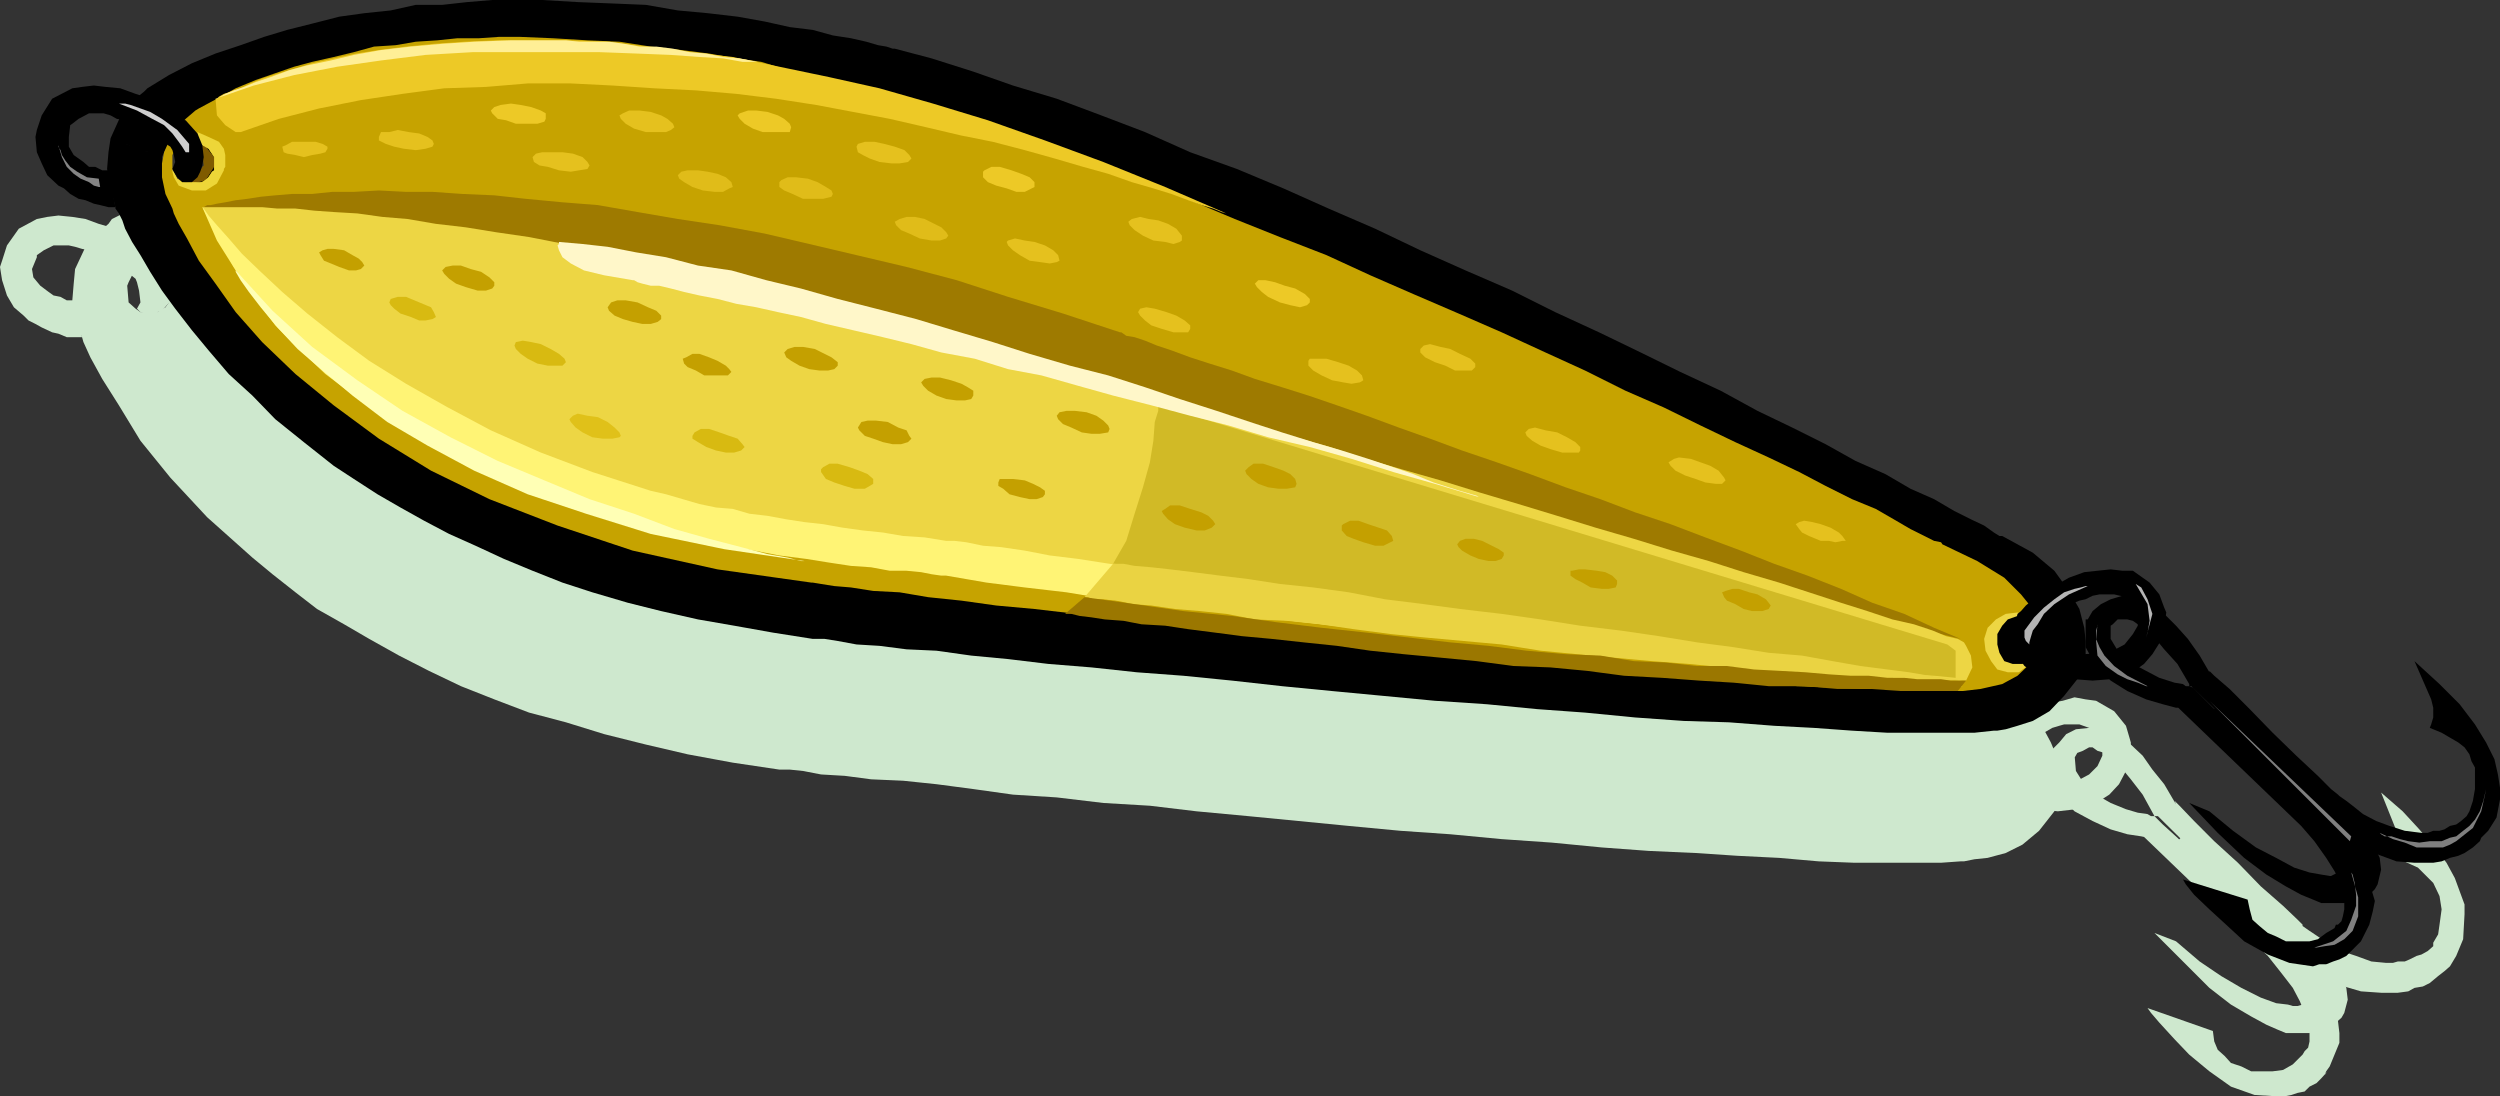 <svg xmlns="http://www.w3.org/2000/svg" width="359.602" height="157.699"><rect width="100%" height="100%" fill="#333333" stroke="none"/><path fill="#cee8ce" d="m10.8 38.7-.198 2.1-.2 2.4.2 2.698L11.8 48.5l.199.7 1 2.198 1.703 3.102 2.399 3.8 3.101 5.098L24.5 68.7l5.3 5.7 6.5 5.8 2.903 2.399L42.5 85.2l3.102 2.399L49.5 89.8l3.602 2.097 4.3 2.403 4.301 2.199 4.598 2.2 4.8 1.898 5 1.902 5.301 1.398 5.5 1.7 6 1.5 6 1.402 6.5 1.2 6.7 1h1.5l1.898.198 2.602.5 3.398.2 3.8.5 4.602.203 4.801.5 5.297.699 5.703.8 6.297.4 6.703.8 6.7.398 6.699.801 7.5.7 7.199.699 7.199.703 7.402.699 7.2.5 7.398.7 7.203.5 7.2.698 6.8.5 6.7.301 6 .399 6 .3 5.699.5 5.101.2h12.5l2.797-.2h.5l1.5-.3 1.902-.2 2.598-.699 2.402-1.199 2.399-2 2.199-2.8 1.203-3.602v-.5l-.3-1.2L296 109.2l-1-2.398-1.398-2.602-2.399-2.699L288 98.898l-4.297-2.199-.203-.199-.7-.2-1.5-1-2.097-1-2.402-1.402-2.899-1.398-3.101-1.7-3.899-1.902-4.3-2.199-4.301-2.398-4.801-2.602-5.098-2.398-5.5-2.903-5.699-2.699-5.8-2.8-6.2-2.899-6-3.102-6.5-2.898-6.5-3.102-6.5-3.199L193 51.9l-6.7-3.2-6.698-2.601-6.801-2.899-6.399-2.898-6.5-2.403-6.5-2.597-6.199-2.203-6.3-2.098-6-1.902-5.7-2-5.601-1.399-.7-.199-2.101-.5-3.598-1-4.601-.7-5.5-1.202-6.7-1-7.5-.7-7.699-.699-8.601-.7H68l-8.898.5-8.899.898-9.101 1.5-8.899 2.403L24 27.598 16.102 31.5l-.5.7-1.399 1.198-1.902 2.102-1.5 3.2 7.5 2.398.199-.5.5-1 1.203-.7h2.2l1.398.7.699 1.5v1.601l-.2.801-.5.7-1.198.698h-2.399l-.703-.5-1-.898-.2-2.402-7.5-2.399m301.5 83.199 21.302 20.2-.2-.2.2.2v1.203l-.399.199v.5l.2.3-.5.2h-1.7l-.703.2h-.7l-.698-.2-1.7-.2-2.199-.8-2.8-1.402-2.903-1.7-3.098-2.097-3.402-2.903-3.098-1.199 7.899 7.899 3.101 2.402 2.899 1.7 2.199 1.198 1.602.7 1.199.5h.5-.2 3.102l1-.297 1.2-.203.898-.5.699-.5.8-.7.403-.699.5-1.898-.203-1.703-.7-1.7-.8-.699h-.2L314.704 119.5l-2.402 2.398"/><path fill="#cee8ce" d="M344.703 119.5 342.5 114l3.102 2.7 2.398 2.6 2.203 2.598 1.7 2.2 1.199 2.203 1.398 3.797v1.402l-.2 3.598-1 2.402-.898 1.5-.8.7-.899.698-1.203 1-1 .5-1.2.2-.898.5-1.5.203H342.5l-2.898-.203-2.399-.7-2.402-1.5-1.899-1.199-1.699-1.398-1.402-1-.7-.903-.5-.5-18.199-18h-.5l-1.699-3.097-1.703-2.203-1.398-1.7-1.5-1.199-.899-.898-1-.301-.703-.5h-.5l-.898.5-.801.3-.399.7v.2-.7l.2 2.398 1.199 1.903 1.699 1.5 2.102 1.199 2.199.898 1.699.5 1.402.2.5.3h.5l1.2 1.2 2.101 1.902 2.899 2.898 3.398 3.102 3.3 3.398 2.903 2.602 1.899 2.2 1 .698 1.898 2.102 1.703 2.2 1.399 1.898 1.199 1.902 1 1.7.5 1.698.199 1.7V150l-1.398 3.398-.5.7-.2.5.399-.5-.899 1-.699.703-1 .5-.703.699-1 .2-.898.3-1 .2h-1l-3.301-.2-3.399-1.2-3.101-2.202-2.899-2.399-2.101-2.199-2.2-2.402-1.199-1.399-.5-.699 9.399 3.3.199 1.5.5 1.2 1 .898.902 1 1.5.5 1.399.7h3.101l1.5-.2 1.399-.8 1.199-1.2.203-.199.297-.5.5-.5.203-.898v-1.703l-.203-1.2-.5-1.199-.7-1.699-1-1.902-1.698-2.2-1.899-2.398L308 120l.902.5-.902-.2-2-.3-2.398-.7-2.602-1.202-2.598-1.399-2.199-2.199-1.203-2.602v-3.597l.203-.5.297-.301.703-.7 1-1.202 1.399-.7 1.898-.199h1.5l1.402.399 1.399 1 1.699 1 1.703 1.601 1.399 2 1.699 2.102 1.699 2.898-.2-.5.7.7 2.102 2.199L318.5 121l3.402 3.098 3.301 3.402 3.2 2.8 2.097 2 .703.7v.2l1 .698 1.2.801 1.699 1.2 1.699.902 2.101.699 2.2.8 2.101.2h1l.7-.2h1l.699-.3 1-.5.699-.2.902-.5.797-.702v-.5l.703-1.2.2-1.398.3-2.2-.3-1.902L350 127l-2.2-2.2-3.097-1.402.2-.5v-1l.3-1.398-.5-1"/><path fill="#cee8ce" d="M286.8 115h.5l1.5.5 2.102.398 2.2.5 2.898.301 2.602-.3 2.601-.7 2.2-1.398 1.398-1.5 1-1.903.699-1.699v-2.398l-.2-.703-.5-1.7-1.698-2.097-2.602-1.5-1.5-.203-1.598-.297-1.699.5-1.902.297-2.399.703-2.199 1.199-1.902 1.2-1.899 1.698-.8.7-.399.703-.3.5v.5l.5.898.699.301.699.398.8-.199 1.399-1.398 1.402-.801 1.2-.902 1.5-.7.898-.5 1.203-.699 1-.3.7-.2h2.199l1.398.5 1 .7.5.199.402 1.703v1.398l-.699 1.5-1.203 1.2-1.7.902-1.898.5h-2.101l-2-.5-1.899-.203-1.402-.5-1.5-.2-.7-.3h-.898l-.8.3-.399.7-.3.703v.699l.699.5.5.3.699.7M21.602 36l-.899-.2-1.902-1.702-2.2-1.2-2.398-.699-1.902-.699-1.899-.3-2-.2-1.601.2-1.5.3-2.598 1.398L1 35.301.3 37.5l-.3.898.3 1.903L1 42.5l1 1.7 1.402 1.198.7.7 1 .5.898.5 1.5.703.902.199 1.2.5H11.8l-1.2-5.3h-1l-.898-.5-1-.2L7 42l-1.2-.902-1-1.2-.198-1.199L5.3 37v-.3l1-.7 1.402-.7h2.2l.898.2 1 .3 1 .2 1.199.7 1.203.5 1.399.698 1.398 1 1.5 1.2.203.5L20 41.8l.203 1.699-.5.898.297.301.203.2.7.199h1.699v-.2l.699-.199.699-.8.8-.899v-2.7l-1.198-2.1-2-2.2"/><path d="m15.902 19.898-.3 2-.2 2.403.5 2.797.7 2.703V30l.5.7.5 1L18 32.897l1 1.903 1.203 1.898 1.399 2.399L23.3 41.8l1.902 2.597 2.399 3.102L30 50.398l2.902 3.403 3.399 3.097 3.3 3.403 4.102 3.297L48 67l2.902 1.898 3.399 2.2L57.6 73l3.4 1.898 3.602 1.903 3.8 1.699 4.098 1.898 4.102 1.7 4.3 1.703 4.301 1.398 5.098 1.5 4.8 1.2 5.301 1.199 5.2.902 5.601 1 5.7.898h1.699l1.898.301 2.703.5 3.297.2 3.902.5 4.301.199 5 .703 5.297.5 5.8.699 6.2.5 6.5.7 6.703.5 7 .698 7.2.801 7.199.7 7.398.699 7.402.703 7.5.5 7.2.699 6.898.5 7.203.7 7 .5 6.5.198 6.5.5 5.7.301 5.5.399 5.097.3H284l2.8-.3h.5l1.2-.2 1.703-.5 2.2-.699 2.398-1.398 2.101-2.203 1.899-2.399L300 94.098v-1.899l-.2-1.898-.698-2.703-1.5-2.598-2.102-2.902-3.098-2.598L288 77.098h-.398l-.801-.5-1.399-1-1.902-.899-2.398-1.199-2.899-1.7-3.402-1.5-3.598-2.1-4.3-1.9-4.301-2.402L257.8 61.5l-5-2.402-5.301-2.899-5.797-2.699L236 50.7l-6-2.9-6.297-2.902-6.203-3.097-6.7-2.903L204.3 36l-6.5-3.102L191.103 30l-6.5-2.902-6.7-2.797-6.699-2.403-6.5-2.898-6.3-2.402L152 14.199l-6.297-1.898-5.703-2-6-1.903L128.703 7h-.3l-.903-.3-1.2-.2-1.698-.5-2.2-.5-2.601-.402-2.899-.797-3.3-.403-3.602-.8-3.898-.7-4.301-.5L97.5 1.5 92.902.7l-4.8-.2-5-.2L78 0h-7.2l-3.597.3-3.601.4H59.8l-3.598.8-3.8.398-3.602.5-3.899 1-3.601.903L38 5.3l-3.398 1.2L31 7.7l-3.398 1.398L24.3 10.8l-3.098 1.898-.5.5-1.5 1.2L17.3 16.8l-1.399 3.097 7.399 2.7.3-.7.399-.8 1.5-.899h1.703l.399.2 1 .699 1 1V24l-.301.7-.5.8-1.2.7h-2.1l-1.2-.5-.698-1-.301-2.102-7.399-2.7"/><path fill="#c6a300" d="M23.602 21.898 23.3 23.5v2l.5 2.398 1 2.102.199.7.703 1.5 1.2 2.1 1.699 3.2L31 40.8l2.902 4.098 3.801 4.301 4.797 4.602 5.5 4.5 6.5 4.797 7.5 4.601 8.402 4.102 9.801 3.797L91 79.199l12.203 2.7 13.5 1.902h.2l1.199.199 1.898.3 2.402.2 3.2.5 3.8.2 4.098.698 4.8.5 5 .7 5.5.5 6 .703 6 .797 6.5.703 6.5.699 6.7.7 7.203.698 6.7.801 7 .899 7.199.703 7 .797 6.699.703 6.5.5 6.699.398 6.203.5 6 .7 5.5.3 5.297.5 4.8.2 4.302.199h10.601l1.7.3h2.398l2.601-.3 3.098-.7 2.203-1.199 2.2-2.101.699-3.2V89.5l-.7-1.902-1.699-2.098-2.402-2.402-3.899-2.399-5-2.398-.199-.301-1-.2-1.402-.702-2-1-2.399-1.399-2.601-1.5-3.399-1.398-3.8-1.903-3.801-2-4.399-2.097-4.8-2.203-5-2.399-5.301-2.601-5.5-2.399L228 53.301l-5.7-2.602-6.3-2.898-6.2-2.703-6.5-2.797-6.198-2.703-6.301-2.899-6.7-2.601-6.5-2.598-6.398-2.7-6.3-2.6-6.2-2.2-6-2.402-6-1.899-6-2.199-5.8-1.902-5.5-1.399-5-1.5-1-.398L122 12l-1.5-.5-2.398-.402-2.399-.5-2.902-.7-3.301-1-3.598-.5L102 7.7l-4-.5-4.398-.5-4.5-.699-4.602-.2-5-.3-4.797-.2h-2.902l-2.899.2h-3.101l-2.899.3-3.101.2-2.899.5-3.101.2-2.899.8L48 8.2l-3.098.698-2.601.7-2.899 1-2.601.902-2.899 1.2-2.699 1.5-2.601 1.398-.5.3-1.399 1.2-1.902 2.101-1.2 2.7 1.2.402.199-.403.703-.8 1.2-.7 1.699.301.5.2.898.5.8 1.199V24.5l-.3.2-.7 1-1.198.698h-1.7l-.5-.199-.902-.5-.7-1.199v-2.2l-1.198-.402"/><path fill="#9e7a00" d="M29.102 29.8h.199l.5-.3h.5l.902-.2 1.2-.202 1.5-.297 1.699-.203L37.5 28.3l2.102-.203 2.398-.2h2.902l2.899-.3h3.101l3.598-.2 3.902.2h3.801l4.297.3 4.602.2 4.5.5 5.3.5L86 29.5l5.703 1 5.797 1 6 .898 6.5 1.2 6.402 1.5 6.801 1.601 7.2 1.7 7.199 1.902L145 42.699l7.902 2.399 8.2 2.703h.199l.699.5 1.203.199 1.5.5 1.7.7 2.097.698 2.703 1 2.797.903 3.203 1L180.5 54.5l3.902 1.2 3.801 1.198 4.098 1.403 4.3 1.5 4.602 1.699 4.5 1.598 4.598 1.703 5 1.699 4.8 1.7 5.102 1.898 5 1.703 5 1.898 5.098 1.7 5 1.902 5.101 1.898 4.801 1.899L260 82.8l4.8 1.898 4.5 2 4.602 1.602 4.301 2L282 91.898 29.102 29.801"/><path fill="#edd644" d="M288.8 96.7h1.602l1.2-.9 1.199-1.202.5-1.7V91.2l-.7-1.398-1-1.203-1.398-.5-1.703.203-1.398.797-1.2 1.203-.5 1.597.2 1.7.8 1.5.899 1.203 1.5.398"/><path d="M289.5 95.5h1.402l1-.402 1.2-.797.5-1.403.199-1.398-.5-1.2-.899-1.202-1-.5h-1.199l-1.402.5L288 90l-.7 1.2v1.5l.302 1.198.699 1.2 1.199.402m27.8 7.7 21.102 19.898-.199-.2.5.5v.5l-.3.403-.2.5v.699h-1.902l-1 .5h-.2l-1.199-.2-1.699-.3-2.203-.7-2.598-1.402-2.902-1.5-3.297-2.398-3.402-2.8-2.899-1.2 4.098 4.3 3.8 3.598 3.2 2.403 2.8 1.699 2.2 1.2 1.703.698 1.2.5h3.3l1-.3 1.2-.2 1-.5.699-.5.5-.5.398-.699.5-2.101-.2-1.7-.698-1.5-.5-.898-21.399-20.2-2.402 2.4"/><path d="m349.703 100.598-2.402-5.5 3.601 3.3 2.899 2.903 2.199 2.898 1.602 2.602 1.199 2.398.5 2.2.3 1.902V115l-.5 2.598-1.199 1.902-1 1-.199.5-1 .898-1.203.801-.898.399-1.2.3-1.199.5-1.203.2h-2.7l-2.597-.2-2.703-1-2.398-1-1.899-1.597-1.703-1.203-1.2-1.2-.698-1-.5-.199-18.399-18h-.3v-.3l-1.7-2.899-1.902-2.102-1.399-1.699-1.199-1.199-1.203-.7-.7-.5-.8-.202h-1.398l-.7.703-.3.199-.2.5.2-.7v2.098l1.199 2 2 1.602 1.902 1 1.899 1 2.199.7 1.199.198.402.301h.5l.5.2.7.699 2.199 2.203 2.902 2.597 3.297 3.102 3.102 3.398 2.898 2.602 2.402 2.2.7 1 2 2.1 1.601 2.2 1.5 1.898 1.2 1.903.699 1.699.5 1.398.5 1.7-.301 1.5-.5 1.902-1.2 2.398-.398.5.399-.5-.7.7-.699.703-.703.699-1 .5-.898.3-1 .4h-1l-.899.3-3.402-.5-3.098-1.2-3.402-1.902-2.598-2.398-2.402-2.2-2.2-2.1-1.199-1.5-.402-.7 9.3 2.898.302 1.403.398 1.5 1 .898 1.203 1 1.2.5 1.398.7h3.402l1.2-.301 1.199-.899 1.199-.699.199-.5h.3l.5-.5.2-.7.203-1v-1.402L337 128.2l-.5-1.5-.7-1.398-1.198-1.903-1.7-2.398-1.902-2.2-18.2-17.5.903.5H313l-1.898-.5-2.399-.702-2.703-1.2-2.398-1.5-2.102-2.097-1.5-2.703v-4h.3l.7-1.2 1.203-1 1.399-.699 1.699-.5 1.5.2 1.601.5 1.5.699 1.399 1.203L313 90l1.703 1.898 1.7 2.403 1.398 2.398V96.5l.699.7 2.203 1.898 2.899 2.902 3.3 3.398 3.399 3.301 3.101 2.899 1.899 1.902 1 .8.199.2 1 .7.902.698 1.5 1.2 1.899 1 1.902.703 2.2.699 2.398.3h.902l.797-.3h.902l.7-.2.8-.5.899-.202.699-.5.8-.7.403-.699.5-1.5.297-1.699v-3.102l-.5-.898-.297-1-.703-1-.898-.7-1.2-.702-1.199-.7-1.703-.699.203-.5.297-1v-1.398l-.297-1.203"/><path d="m291.902 96.3.5.2 1.598.2 2 .5 2.402.5 2.598.198 2.602-.199L306.3 97l2.101-1.5 1.2-1.402 1.199-1.899.5-1.898.3-2.203-.3-.7-.7-1.898-1.398-1.7-2.402-1.702h-1.5l-1.7-.2-1.898.2-1.902.203-2.2.797-2.1 1.202-2.2 1.199-1.898 1.598-.699.8-.5.403-.203.797.203.703.2.5.8.398.7.301.699-.3 1.398-.9 1.5-1.202 1.402-1 1-.7 1.2-.5.898-.199 1-.5 1-.199h2.102l1.699.398.699.801.3.2.7 1.699V90l-.7 1.2-1.198 1.5-1.7.898-1.902.3-2.2.2-1.898-.5-1.699-.2-1.703-.699-1.398-.3-.7-.2-1 .2-.699.3-.5.7-.203.699.203.703.5.297.5.703.7.5"/><path fill="#7f7f7f" d="M317.8 100.8 338 121l.203-.7zm35.5 20.2-.898.5-1 .398h-3.8l-1.7-.699-1.699-.5-1.902-.898.199.199.5.3h1l1.203.4 1.2.3 1.597.2 1.5-.2h1.703l1.2-.5.898-.2 1-.8.902-.7.797-.902.703-1.199.5-1.5.399-1.699-.2 1-.5 2.2-1.199 2.398-2.402 1.902m-15.098 4.5.2.3.3 1.2.2 1.7v1.6l-.7 2-.703 1.598-1.898 1.5-2.7.903h.301l1.2-.203 1.398-.2 1.402-.8 1.2-1.2.8-2.097v-2.703l-1-3.598m-36.5-35.7v.2l-.203.7v1.198l.5 1.2.703 1.203 1.399 1.5L306 97.199l2.902 1.5h-.199l-1.203-.5-1.5-.5-1.398-.699-1.7-1.2-1.199-1.5-.203-2.1.203-2.4"/><path fill="#b5b5b5" d="m307.203 84 .797.5.902 1.7.7 2.1-.899 3.4.2-.7.3-1.7-.3-2.402-1.7-2.898m-15.301 8.7v-.302l.2-.699.3-1 .7-.898.898-1.5 1.5-1.403 2.102-1.398 2.699-1.2H300l-.7.2-.898.2-1.5.5-1.402 1-1.5 1.198-1.398 1.403-1.399 1.898v1l.2.5.5.5"/><path fill="#edd644" d="M29.102 29.8h8.601l2.2.2H42.5l2.703.3 2.797.2 3.402.2 3.598.5 3.602.3 4.101.7 4.297.5 4.3.698 4.802.7 5.101 1 5 .902 5.5 1 5.797 1.2 5.703 1.398L109.5 40.8l6.5 1.7 6.703 1.7 6.7 1.898L136.601 48l7.199 2.2 7.402 2.398 8 2.402.2.2 1 .3 1.597.398 2.203.5 2.598.7 2.902 1.203 3.899.797 3.8 1.402 4.301 1.2 4.598 1.198 5 1.403L196.402 66l5.2 1.5 5.601 1.598 5.5 1.703 5.7 1.699L224 74.2l5.5 1.698L235 77.5l5.5 1.7 5.3 1.5 5 1.6 5.102 1.5 4.301 1.4 4.598 1.5 3.8 1.198 3.602 1.2 3.098.703 2.699.898 1.902.801 1.7.398.898.5.3.5.7 1.403.203 1.699-.902 1.898h-1l-1.2-.199-1.699-.199-2.101-.3h-2.399L271.5 97l-3.398-.5H264.8l-4.098-.5-4.101-.2-4.602-.702-4.5-.297-5.098-.5-5.199-.403-5.3-.5-5.5-.699-5.801-.5-5.801-.699-12-1-6-.7-6-.702-6.2-.797-6-.703-6.199-.7-6.3-.699-6-1-6-.699-5.7-.7-5.601-1-5.7-.702h-1l-2.898-.2-4.5-.5-5.8-.5-6.903-1-8-1.398-8.398-1.7-9.102-2.1-9.297-2.9-9.402-3.6-8.899-4.302-8.601-4.8-7.899-6-7-6.797-5.8-7.903-4.5-8.597"/><path fill="#7f5b00" d="m27.402 20.398.2.301.8.399.7 1L29.3 23.8l-.2.199-.699 1.2-1 .698L26 26.2h.402l1.5.2 1.7-.5L30.8 24v-1.402l-1.2-1.5-2.199-.7"/><path fill="#c4a000" d="m48.8 38.398 1.403.5h1l.7-.199.5-.5-.301-.5-.5-.5-.899-.5L49.5 36l-1.5-.2h-.898l-.7.2-.5.3.2.4.5.8 1 .398 1.199.5M67 41.3l1.703.5h1.2l.898-.3.3-.402v-.5l-.699-.7-1.199-.8-1.5-.399-1.402-.5h-1.2l-1 .2-.5.5.301.5.7.699 1 .703 1.398.5"/><path fill="#d8ba11" d="m59.102 45.598 1.199.5h.902l1-.2.5-.3-.3-.7L62 44.2l-3.598-1.5h-1.199l-1 .301-.203.5.203.398.5.5.899.7 1.5.5M77.3 52.3l1.5.298h2.102l.5-.5-.199-.5-.8-.7-1.2-.699-1.402-.699-1.399-.3-1.199-.2-1 .2-.203.5.203.5.7.698 1 .7 1.398.703"/><path fill="#c4a000" d="M101.3 54h3.403l.5-.5-.3-.402-.5-.5-1.2-.7-1.203-.5-1.398-.5h-1l-.899.5-.5.2.2.703.5.5 1.199.5L101.3 54"/><path fill="#d8ba11" d="m103 64.8 1.402.298h1.2l1-.297.5-.5-.301-.403-.7-.8-1.199-.399-1.402-.5-1.5-.5h-1.2l-.898.5-.3.5v.399l.8.5 1.2.703 1.398.5m18.5 5.097 1.402.403h1.5l.7-.403.5-.3v-.7l-.801-.699-1.2-.5-1.398-.5-1.703-.5h-1.2l-.898.5-.3.301v.398l.699 1 1.199.5 1.5.5"/><path fill="#e0c119" d="m85.203 62.898 1.5.2h1.399l1-.2.199-.199-.2-.5-.699-.699-1-.8L86 60l-1.5-.2-1.398-.3-.7.3-.5.5.2.4.699.8 1 .7 1.402.698"/><path fill="#c4a000" d="m91 46.3 1.402.298h1.2l1-.297.5-.403v-.5l-.7-.699-1.199-.5-1.5-.699L90 43.2h-1.2l-.898.3-.5.7.2.5.8.698 1.2.5 1.398.403m25.402 6.797 1.5.203h1.2l.898-.203.5-.5v-.5l-.898-.7-2.399-1.199-1.703-.3h-1.2l-1 .3-.5.5.302.7.699.5 1.199.699 1.402.5m19.7 4.3 1.5.2h1.199l.902-.2.297-.5V56.2l-.797-.5-.902-.5-1.5-.5-1.598-.398H134l-1 .199-.5.5.3.5.7.7 1.203.698 1.399.5M127 63.598l1.402.3h1.2l1-.3.5-.5-.301-.399-.399-.8-1.199-.399-1.5-.8-1.703-.2h-1.2l-.898.2-.5.8.2.398.8.801 1.2.399 1.398.5"/><path fill="#d1ba26" d="m280.102 92.7-113.5-34.4v.798l-.5 1.601-.2 2.7-.5 3.101-1 3.598-1.199 3.8L162 77.801l-1.898 3.297h.3l.899.3h1l1.902.2 1.899.5 2.699.203 2.8.5 3.2.5 3.3.5L182 84.5l4 .7 4.402.5 4.301.698 4.797.7 4.8.8 4.802.403 5 .797 5.101.703 5.2.699 5.097.7 5 .698 4.8.801 5.102.7 4.801.699 4.797.5 4.5.5 4.602.703 4.101.5L271 96.5l3.8.5 3.403.2 3.098.3v-3.902l-1.2-.899"/><path fill="#c4a000" d="m155.602 62.2 1.398.198h1.203l1.2-.199.199-.5-.2-.5-.699-.699-1-.7-1.402-.5-1.7-.202h-1.199l-1 .203-.402.5.203.5.7.699 1.199.5 1.5.7m-8.899 9.3 1.399.3h1l.898-.3.3-.402v-.5l-.698-.5-1-.5-1.2-.5-1.699-.2h-1.902l-.2.5v.5l.7.403.902.797 1.5.402m35.699-1.402 1.5.203h1.2l1.199-.203.199-.5-.2-.7-.698-.699-1-.5-1.399-.5-1.5-.5h-1.402l-.7.5-.5.5.2.5.699.7 1 .699 1.402.5m13.7 7.902 1.699.5H199l1-.5.402-.2-.199-.702-.703-.797-1.2-.403-1.5-.5-1.398-.5h-1.199l-1 .5-.203.2v.703l.703.797 1 .402 1.399.5m16.601 2.398 1.399.301h1l.898-.3.3-.5V79.5l-.698-.5-2.399-1.2-1.203-.3h-1.2l-.8.3-.398.5.199.4.5.5 1.199.698 1.203.5M228.8 84.5l1.602.2h1l1-.2.2-.5v-.5l-.7-.7-1-.5-1.199-.202-1.703-.2h-.898l-1 .2h-.2v.703l.7.5 1 .5 1.199.699m21.999 3.098 1.2.3h1.5l.902-.3.301-.5-.3-.399-.403-.5-1.2-.699-1.198-.3-1.5-.5h-.899l-1 .3-.5.2.297.698.402.5 1.2.5 1.199.7m-80.399-11.7 1.7.403h1.199l1-.403.5-.5-.301-.5-.7-.699-1-.5-1.597-.5-1.5-.5h-1.402l-.7.5-.5.301.2.398.699.801 1 .7 1.402.5"/><path fill="#fff475" d="M282.3 98.7h-1l-1.198-.302-1.7-.199-2.101-.3h-2.399l-2.902-.2-3.398-.5H264l-3.797-.5-4.3-.199-4.301-.5-4.602-.5-5.297-.402-5-.5-5.5-.5-5.3-.5-6-.7-5.801-.5-6-.699-6-.5-12-1.398-6.2-.703-6.3-.797-6.2-.703-12-1.399-6-1-6-.699-5.5-.7-5.8-1h-.7L134 82.599l-1.5-.297-2.098-.203H128l-2.7-.5-2.898-.2-3.3-.5-3.102-.5-3.898-.5-3.602-.699-4.098-.699-3.8-.7-4.102-1-4.098-1.202-4.8-1.399-4.5-1.5L78 71.098l-4.5-2-4.797-1.899-4.8-2.398-4.301-2.403-4.399-2.597-4.3-2.903-4.102-3.097-3.598-3.403-3.601-3.597-3.102-4.102-2.598-3.8-2.699-4.301-2.101-4.797.199.199.699 1 1.203 1.398 1.7 1.903L34.8 36.5l2.699 2.598L40.602 42l3.601 3.098L48.5 48.5l4.602 3.398 5.3 3.301 6 3.399 6.2 3.3 7.199 3.2 7.402 2.8 8.399 2.7 2.199.5 2.402.703 2.399.699L103 73l2.402.2 2.399.698 2.601.301 2.7.5 2.601.399 2.7.3 2.8.5 2.899.403 2.898.297 2.902.5L133 77.3l3.102.5h1.199L139 78l2.402.5 2.598.2 3.402.5 3.598.698 4.102.5 4.5.7 5.101.8 5 .7 5.5.703 5.797 1 6 .699 6 .898 6 1 6.203.7 6.5 1L218 89.5l6.203 1 6.2.7 6 .698 6 1 5.8 1 5.297.7 5.3.703 5 .699 4.602.5 4 .7 3.899.5 3.3.5 2.7.5"/><path fill="#ead342" d="m160.102 81.098-4.102 4.8h.5l.703.301h1.5l1.899.2 2.398.5 2.602.199 3.398.5 3.602.3 3.8.403 4.098.797 4.602.203 4.8.5 4.801.699 5.297.7 5 .5 11 1 5.602.898 5.199.5 5.3.5 5.5.5 5.301.402L248 96l4.8.5 4.802.2 4.5.5 4.3.3 4.098.2 3.602.198h8.699-.5l-1-.199-1.7-.199-2.101-.3-2.898-.5-3.102-.4-3.898-.5-4-.702-4.399-.797-4.8-.403-5-.8-5.301-.7-5.5-.898-5.5-.8-5.801-.7-5.7-.902L216 88.3l-6-.703-5.2-.7-5.597-.699-5.203-1-5.098-.699-4.8-.5-4.5-.7-4.102-.5-3.898-.5-3.301-.402-2.7-.3-2.398-.2-1.601-.3h-1.5"/><path fill="#9b7700" d="m156 85.898-2.797 2.403h.899l1.199.297L157 88.8l1.902.297 2.7.203 2.601.5 3.399.199 3.3.5 3.899.5 3.8.5 4.301.398 4.598.5 4.8.5 4.802.7 4.8.5 5.301.5 5.2.5 5.3.703L223 96l5.3.5 5.302.7 5.5.3 5.3.398 5 .301 5 .5h5.098l4.8.399h4.802l4.3.3h8.2l1.199-1.5h-2.2l-1.398-.199h-3.402l-1.899-.199H271.5l-2.7-.3h-2.597l-3.101-.2-3.399-.3-3.601-.2-3.801-.2-3.899-.5h-4.3l-4.5-.5-4.602-.202-4.797-.797-5-.203-5.601-.5-5.5-.7-5.5-.5-12-1.398-6.5-.7-6.5-.8-6.399-.902-7-.7-7-1-7.203-1"/><path fill="#edc926" d="M31 14.2h.203l.297-.302.703-.398 1-.3 1.399-.5L36 12l1.703-.7 2.2-.702 2.398-.7 2.601-.8 3.098-.7 3.203-.699 3.297-.5 3.902-.5 4-.398L66.801 6l4.8-.2h10l5.602.2 5.7.7 6.3.8 6.2.7 6.699 1.398 7.199 1.5 7.199 1.601 7.703 2.2 7.899 2.402 8.199 2.898 8.402 3.102 8.899 3.597 8.8 3.801-.699-.199-1.203-.5-1.7-.5-1.898-.7-2.402-.902-2.598-.8-3.101-.899L159.402 25l-3.601-1-4.098-1.2-4.3-1.202-4.602-1.2-4.5-.898-5.098-1.2L128 17.099l-5.297-1-5.3-1-5.801-.899-5.7-.699-5.8-.5-6-.3-6-.4-6-.3h-6.2l-6 .5-6 .2-6 .8-6 .898-6 1.2-5.8 1.5-5.5 1.902h-.7l-1.5-1-1.199-1.402-.203-2.4"/><path fill="#e5c11e" d="m58.8 19 1.5.2 1.2.5.703.5.2.5-.2.398-1 .3-1.402.2-1.7-.2-1.398-.3-1.203-.399-1-.5v-.5l.3-.699H56l1.203-.3 1.598.3m-14.598 1.398h1.2l1 .301.699.399v.3l-.301.5-.7.2-1.199.203-1.199.297L42.5 22.3l-1.2-.203-.5-.2-.198-.8.5-.2.898-.5h2.203m36.699 1.501 1.5.2 1.399.5.699.703.3.5-.3.5-2.398.398-1.7-.199-1.601-.5-1.2-.2-.8-.5-.2-.702.5-.5.899-.2h2.902"/><path fill="#edc926" d="m74.902 15.098 1.5.3 1.399.5.699.403v.797l-.2.402-1 .3h-3.097l-1.402-.5-1.2-.202-.8-.797-.2-.403.5-.5.899-.3 1.5-.2 1.402.2"/><path fill="#e5c11e" d="m93.602 16.098 1.5.5.898.5.8.703.2.5-.5.398-.7.301h-2.898l-1.699-.5L90 17.8l-.7-.702-.198-.5.5-.297.898-.403H92l1.602.2"/><path fill="#e0bc19" d="m116.203 25.7 1.399.5 1.199.698.8.5.2.5-.2.403-1.199.297H115.5l-1.5-.7-1.2-.5-.698-.5V26.2l.3-.3.899-.399h1.199l1.703.2"/><path fill="#e5c11e" d="m127.203 20.7 1.5.398 1.399.5.699.703.3.5-.5.5-1.199.199h-1.199l-1.703-.2-1.398-.5-1-.5-.7-.402-.199-.8.2-.399 1-.3h1.398l1.402.3"/><path fill="#edc926" d="m145.5 24.5 1.402.5 1.2.5.699.7v.698l-1.399.7h-1.199l-1.402-.5-1.5-.399-1.2-.5-.699-.699v-.8l.2-.2 1-.5h1.199l1.699.5m-35.098-8.402 1.5.5.899.5.8.703.2.5-.2.699h-3.898l-1.402-.5-1.2-.7-.699-.702-.3-.5.3-.297 1.2-.403h1.199l1.601.2"/><path fill="#e0bc19" d="m101.8 24.7 1.403.3 1.2.5.8.7.2.698-.5.2-.903.5h-1.2l-1.698-.2-1.5-.5-1.2-.699-.699-.5-.203-.5.5-.5.902-.199h1.5l1.399.2M133 31.5l1.402.7 1 .5.7.698.3.5-.3.403-.899.297H134l-1.7-.297-1.5-.703-1.198-.5-.7-.7-.199-.5.7-.398 1-.3h1.199l1.398.3"/><path fill="#e5c11e" d="m148.8 34.8 1.5.5 1.2.7.703.7.2.8-.403.2-1 .198-1.398-.199-1.5-.199-1.399-.8-1-.7-.703-.7-.2-.5.2-.202 1-.297 1.402.297 1.399.203M167.8 44.898l1.403.5 1.2.7.8.703v.5l-.3.5H168.8l-1.7-.5-1.5-.5-.898-.703-.703-.7-.297-.5.297-.5.902-.199 1.2.2 1.699.5M166.602 31.7l1.398.5 1.203.698.797 1v.7l-.297.203-.902.297-1.2-.297-1.699-.203-1.5-.7-1.199-.8-.703-.7-.2-.5.5-.398 1.2-.3 1.203.3 1.399.2M192.5 52.098l1.5.5 1.203.703.7.699.199.7-.5.3-1.2.2-1.199-.2-1.601-.3-1.5-.7-1.2-.7-.699-.702v-.7l.2-.3h2.398l1.699.5m16.102-1.898 1.398.698 1.5.7.703.703v.5l-.5.5h-2.402l-1.399-.703-1.5-.5-1.402-.7-.7-.699v-.5l.5-.5.903-.199 1.5.398 1.399.301M224 62.2l1.402.698 1.2.7.699.703v.5l-.2.297h-2.398l-1.703-.5-1.398-.5-1.2-.7-.8-.699-.2-.5.5-.5.899-.199 1.5.398L224 62.2m20.602 4.3L246 67l1.203.7.797 1 .203.398-.5.5h-.902l-1.5-.2-1.399-.5-1.5-.5L241 67.7l-.7-.699-.3-.5.8-.5.7-.2 1.703.2 1.399.5"/><path fill="#edc926" d="m184.8 41.098 1.5.402 1.403.8.7.7v.5l-.403.398-1 .301-1.398-.3-1.5-.399-1.7-.8-.902-.7-.7-.7-.3-.5.5-.5h1l1.402.298 1.399.5"/><path fill="#e5c11e" d="m260.203 77.098 1.7.703h1.199L264 78l1-.2h.5l-.5-.702-.5-.5-1.2-.7-1.398-.5-1.199-.3-1.203-.2-.7.2-.5.3.5.7.403.5 1 .5"/><path fill="#fff7c9" d="M80.402 34.8v.298l-.199.203.2.699.5 1 1.199.898 1.898 1 2.902.7L91 40.3h.203l.5.297.7.203 1.199.297H94.8l1.699.402 1.902.5 2.2.5 2.601.5 2.7.7 2.898.5 3.101.698 3.301.7 3.598 1 3.902.902 4.297 1 4.102 1 4.3 1.2 4.801.898 4.797 1.5 4.8.902 5.302 1.5 5 1.398 5.5 1.403 5.601 1.5 5.5 1.398 5.7 1.7 6 1.402 6 1.699 6 1.898 6 1.7 6.3 1.902-.3-.2-.7-.202-1.703-.5-1.598-.5-2.199-.7-2.902-1.199-2.899-1-3.6-1.198L193 64.8l-4.098-1.202-4.5-1.399-4.601-1.5L175 59.098l-5.297-1.7-5-1.699-5.3-1.699-5.5-1.402-5.801-1.7L142.8 49.2l-5.7-1.699-5.3-1.602-5.801-1.5L120.5 43l-5.297-1.5-5-1.2-5-1.402-4.8-.699L95.8 37l-4.301-.7-4.098-.8-3.601-.402-3.399-.297"/><path fill="#ffef96" d="M31 14.2h.203l.5-.302.7-.398 1.199-.5 1.5-.5 1.699-.7 2.101-.702 2.7-1 2.601-.7 3.399-.699 3.3-.8 3.899-.7 4.3-.5 4.5-.398L68.204 6l5.297-.2h7.902l1.899.2h4.3l2.2.3L92 6.7h2.402l2.399.3 2.402.5 2.399.2 2.398.5 2.402.198 2.598.5h-2.2l-2.8-.5-3.398-.199-4.102-.3-5-.2-5.297-.199H68l-6.797.398-6.402.801-6.301.899-6.2 1.203-5.8 1.5-5.5 1.898"/><path fill="#ffffb5" d="M33.902 38.898v.2l.7 1.203L35.8 42l1.699 2.2 2.402 2.898 2.899 3.101 3.601 3.102 4.301 3.597 5 3.801 5.797 3.399 6.703 3.601 7.7 3.399 8.398 2.8 9.3 2.903L104.204 79l11.5 1.7h-.5l-1.902-.5-2.899-.5-3.8-1L102 77.5l-5-1.402-5.797-2.2-6.402-2.097-6.5-2.703-6.7-2.797-6.8-3.403-6.899-3.8-6.5-4.399-6.5-4.8-5.699-5.2-5.3-5.8"/><path fill="#edd638" d="m28.602 20.7.5.198.898.5.8 1.2V24.5l-.3.2-.5.8-.898.7h-2.899l-.703-.5-.7-1.4v.4l.2.8.703 1.2 1.899.698h2l1.601-1 1-1.898v-.2l.2-.3v-1.7l-.2-.902-.703-1L30 19.7l-1.598-.7.2 1.7"/><path d="m26.703 17.3-1-.202-1.902-1.7-2.2-1.199L19.5 13.5l-2.2-.8-2.097-.2-1.703-.2-1.7.2-1.398.2L7.5 14.2 6 16.597l-.7 2.101-.198 1 .199 2.2L6 23.5l.8 1.7 1.602 1.5.801.398.899.8 1.199.7 1 .203 1.199.5.902.199 1.2.3h1l-1-5.3h-.899l-1-.5h-.902L12 23.3l-1.398-1-.7-1.202v-1.399l.2-1.699.3-.2.899-.702 1.5-.797h2.101l1 .297.899.5 1 .203 1.199.5 1.203.699 1.399.7 1.5 1 1.398.898.3.5.2.703.203 1-.402 1 .199.398.5.801.703.7h1.399l.8-.7.399-.8.3-.9.2-1.202-.2-1.7-.699-1.699-1.699-1.898"/><path fill="#cecece" d="m26.703 21.898-.5-.8-.5-.7-.902-1.199L23.6 18l-1.699-.902-2.199-1.2-2.601-1H18l.8.2 1.403.5 1.399.5 1.699 1 2.199 1.601 1.703 2v1.2h-.5"/><path fill="#848484" d="M8.402 20.898v.2l.301.5.2.703.5.797.699.902 1 .7 1.398.8 1.703.2.2 1.198h-.2L13.5 26.7l-.7-.5-1.198-.5-1-.699-1-1-.7-1.402-.5-1.7"/></svg>

